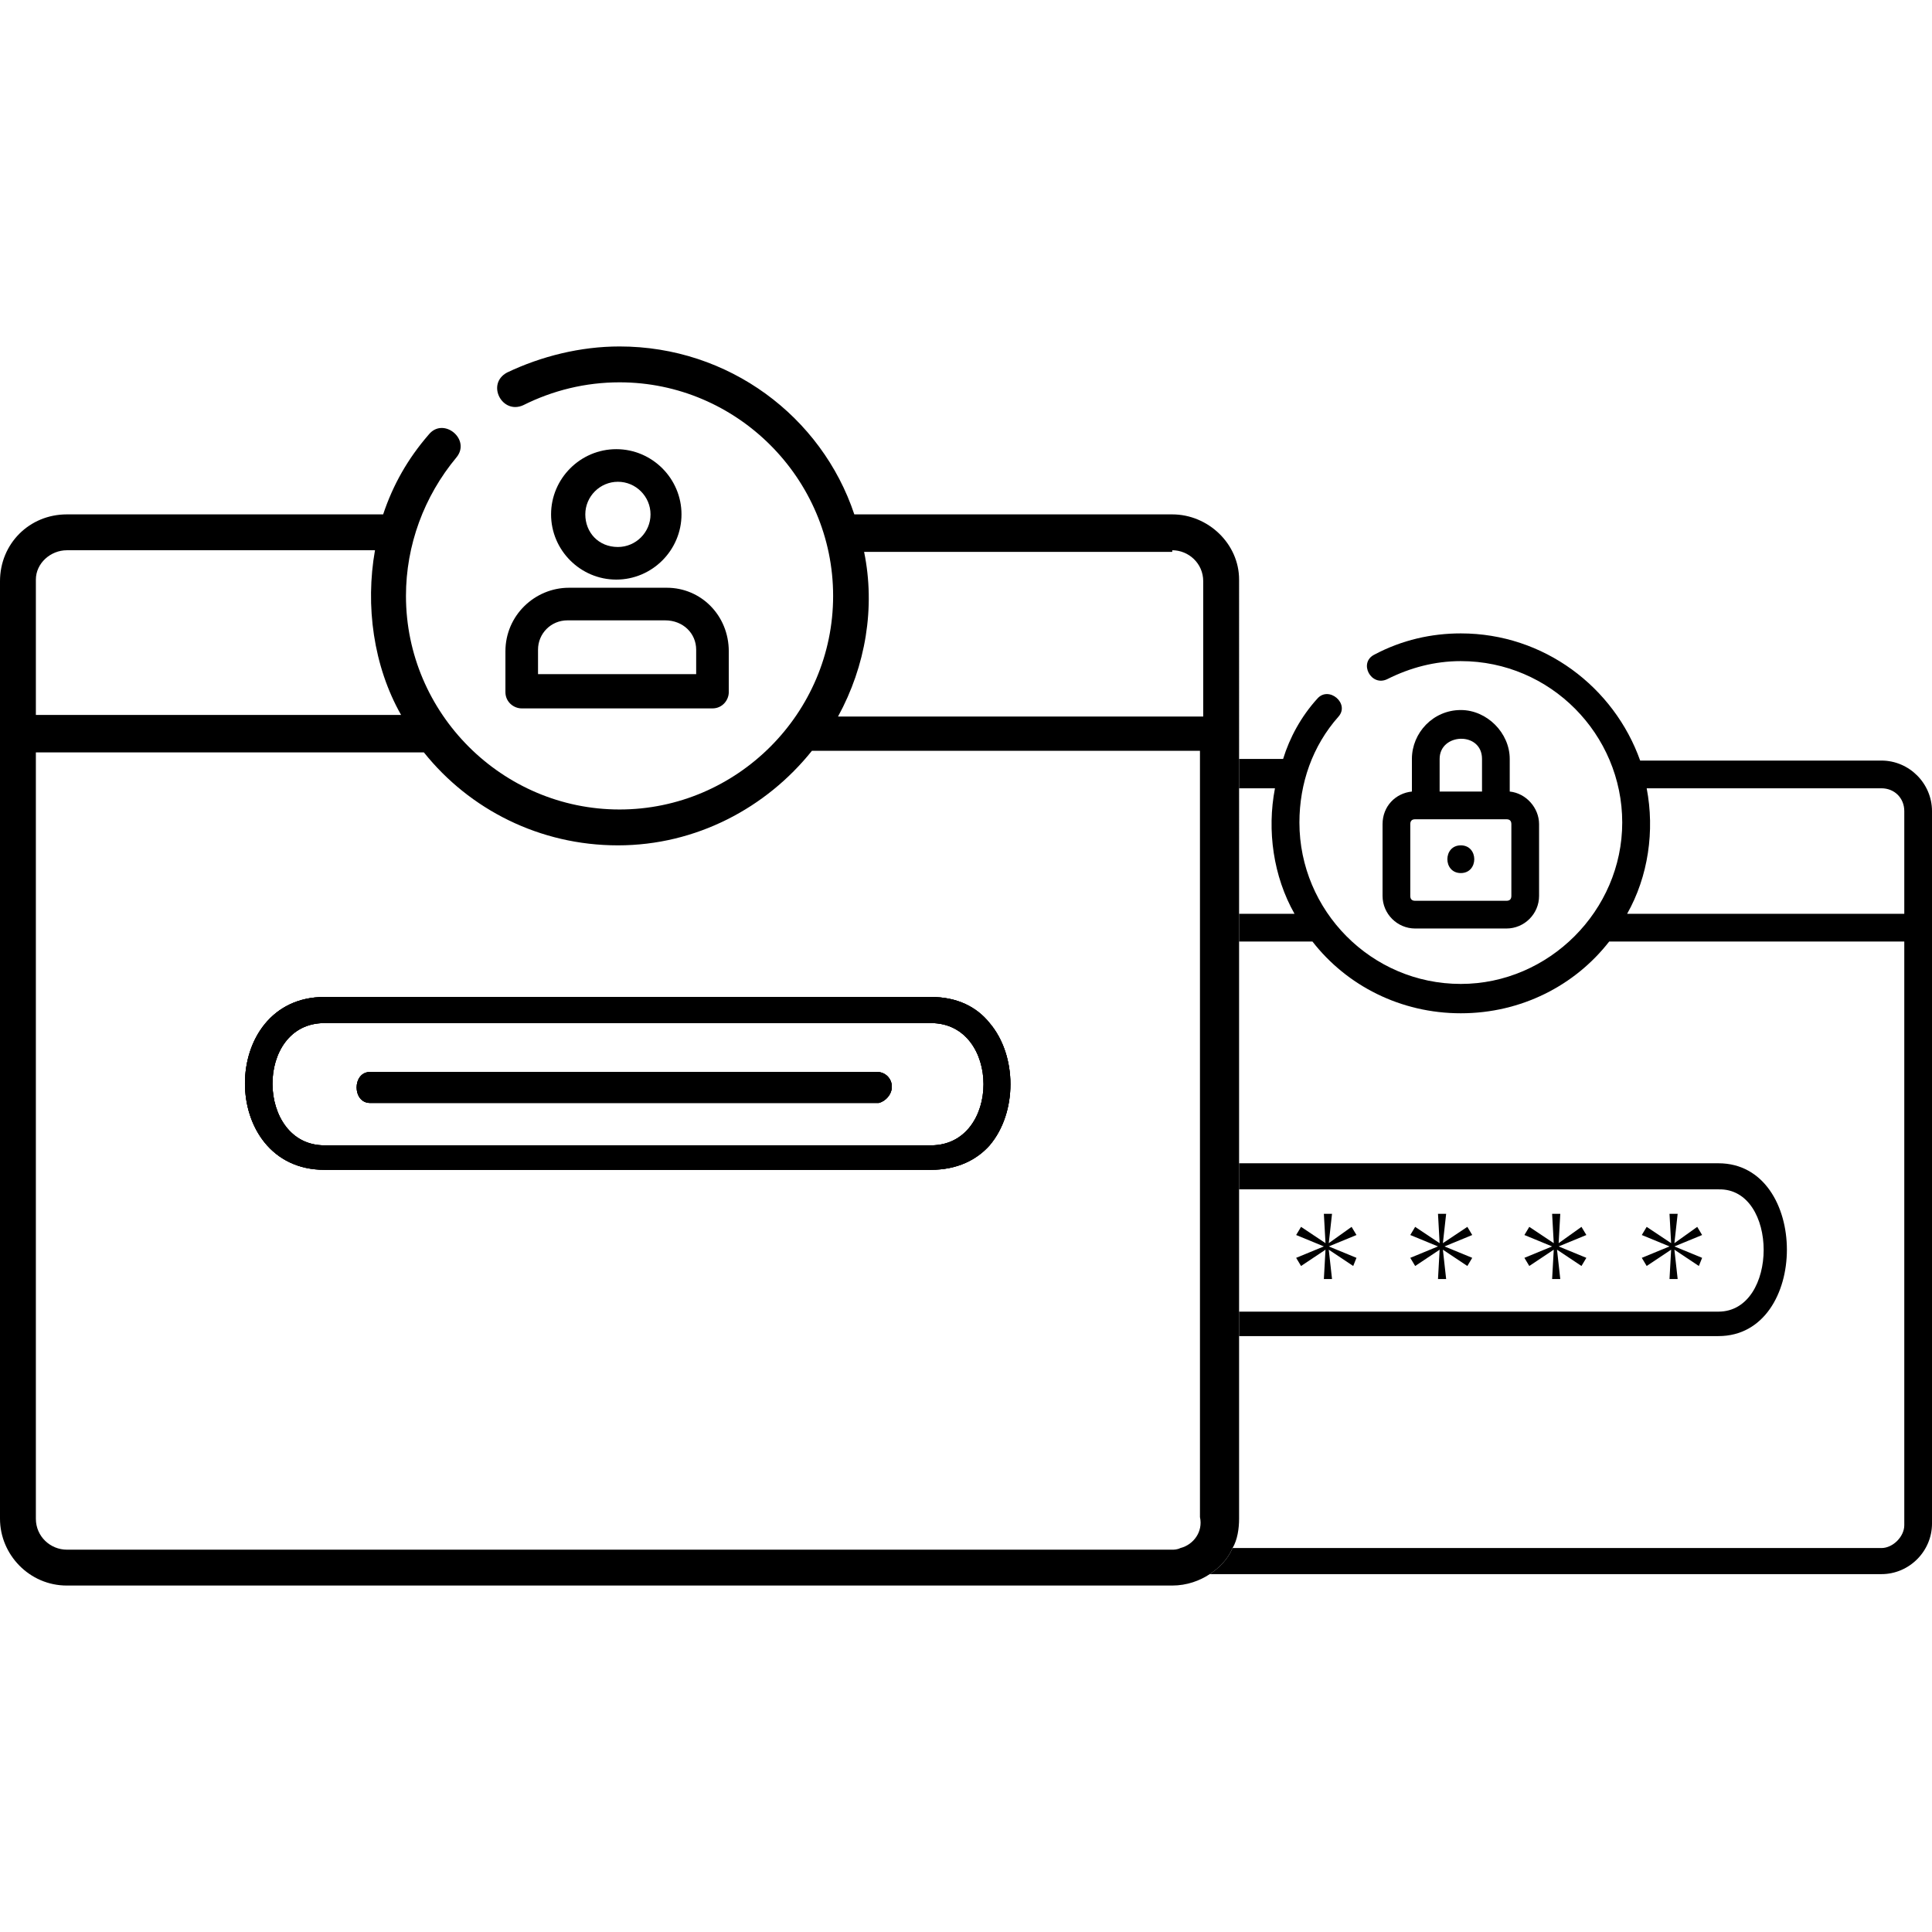 <?xml version="1.0" encoding="utf-8"?>
<!-- Generator: Adobe Illustrator 23.0.1, SVG Export Plug-In . SVG Version: 6.00 Build 0)  -->
<svg version="1.1" id="Layer_1" xmlns="http://www.w3.org/2000/svg" xmlns:xlink="http://www.w3.org/1999/xlink" x="0px" y="0px"
	 width="500" height="500" viewBox="0 0 118.5 76" style="enable-background:new 0 0 118.5 76;" xml:space="preserve">
<g>
	<path d="M115.4,25.4h-14.8c-1.6-4.5-5.9-7.8-11-7.8c-1.8,0-3.6,0.4-5.3,1.3c-1,0.5-0.2,2,0.8,1.5c1.4-0.7,2.9-1.1,4.5-1.1
		c5.5,0,9.9,4.5,9.9,9.9c0,5.4-4.5,9.9-9.9,9.9c-5.5,0-9.9-4.5-9.9-9.9c0-2.4,0.8-4.7,2.4-6.5c0.7-0.8-0.6-1.9-1.3-1.1
		c-1,1.1-1.7,2.4-2.1,3.7H76v1.8h2.2c-0.5,2.6-0.1,5.4,1.2,7.7H76v1.7h4.5c2.1,2.7,5.4,4.4,9.1,4.4c3.7,0,7-1.7,9.1-4.4h18.1v35.8
		c0,0.7-0.7,1.4-1.4,1.4H75.6c-0.3,0.7-0.8,1.2-1.4,1.6h41.2c1.7,0,3.1-1.4,3.1-3.1V28.5C118.5,26.8,117.1,25.4,115.4,25.4z
		 M116.8,34.8h-17c1.3-2.3,1.7-5.1,1.2-7.7h14.4c0.8,0,1.4,0.6,1.4,1.4V34.8z"/>
	<path d="M92.6,27.3v-2c0-1.6-1.4-3-3-3c-1.7,0-3,1.4-3,3v2c-1,0.1-1.8,0.9-1.8,2v4.4c0,1.1,0.9,2,2,2h5.6c1.1,0,2-0.9,2-2v-4.4
		C94.4,28.3,93.6,27.4,92.6,27.3z M88.3,25.3c0-1.6,2.6-1.7,2.6,0v2h-2.6V25.3z M92.7,33.7c0,0.2-0.1,0.3-0.3,0.3h-5.6
		c-0.2,0-0.3-0.1-0.3-0.3v-4.4c0-0.2,0.1-0.3,0.3-0.3h5.6c0.2,0,0.3,0.1,0.3,0.3V33.7z"/>
	<path d="M89.6,30.6c-1.1,0-1.1,1.7,0,1.7S90.7,30.6,89.6,30.6z"/>
	<g>
		<g>
			<path d="M105.4,60.7H76v-1.5h29.4c3.7,0,3.7-7.6,0-7.5H76v-1.6h29.4C111,50.1,111,60.7,105.4,60.7z"/>
		</g>
	</g>
	<path d="M54.7,45.4c0,0.5-0.4,0.9-0.8,1H22.7c-1.1,0-1.1-1.9,0-1.9h31.1C54.3,44.5,54.7,44.9,54.7,45.4z"/>
	<path d="M60.7,41.5c-0.8-1-2-1.6-3.6-1.6H19.9c-6.5,0-6.5,10.6,0,10.6h37.2c1.6,0,2.8-0.6,3.6-1.5C62.4,47,62.4,43.5,60.7,41.5z
		 M57.1,49H19.9c-4.2,0-4.3-7.5,0-7.5h37.2C61.4,41.5,61.4,49,57.1,49z"/>
	<path d="M71.9,10.3H52.4C50.4,4.3,44.7,0,38,0c-2.4,0-4.8,0.6-6.9,1.6c-1.3,0.7-0.3,2.6,1,2c1.8-0.9,3.8-1.4,5.9-1.4
		c7.2,0,13.1,5.9,13.1,13.1c0,7.2-5.9,13.1-13.1,13.1s-13.1-5.9-13.1-13.1c0-3.1,1.1-6.1,3.1-8.5c0.9-1.1-0.8-2.5-1.7-1.4
		c-1.3,1.5-2.2,3.1-2.8,4.9H4.1c-2.3,0-4.1,1.8-4.1,4.1v57.5C0,74.1,1.8,76,4.1,76h67.8c0.9,0,1.7-0.3,2.3-0.7
		c0.6-0.4,1.1-0.9,1.4-1.6c0.3-0.5,0.4-1.2,0.4-1.8V14.3C76,12.1,74.1,10.3,71.9,10.3z M2.2,14.3c0-1,0.9-1.8,1.9-1.8H23
		c-0.6,3.4-0.1,7.1,1.6,10.1H2.2V14.3z M72.4,73.7c-0.2,0.1-0.4,0.1-0.5,0.1H4.1c-1,0-1.9-0.8-1.9-1.9v-47H26
		c2.8,3.5,7.1,5.7,11.9,5.7c4.8,0,9.1-2.3,11.9-5.8c0.1,0,23.8,0,23.8,0v47C73.8,72.7,73.2,73.5,72.4,73.7z M73.8,22.7H51.4
		c1.7-3.1,2.3-6.7,1.6-10.1h18.9v-0.1c1,0,1.9,0.8,1.9,1.9V22.7z"/>
	<path d="M54.7,45.4c0,0.5-0.4,0.9-0.8,1H22.7c-1.1,0-1.1-1.9,0-1.9h31.1C54.3,44.5,54.7,44.9,54.7,45.4z"/>
	<path d="M60.7,41.5c-0.8-1-2-1.6-3.6-1.6H19.9c-6.5,0-6.5,10.6,0,10.6h37.2c1.6,0,2.8-0.6,3.6-1.5C62.4,47,62.4,43.5,60.7,41.5z
		 M57.1,49H19.9c-4.2,0-4.3-7.5,0-7.5h37.2C61.4,41.5,61.4,49,57.1,49z"/>
	<path d="M54.7,45.4c0,0.5-0.4,0.9-0.8,1H22.7c-1.1,0-1.1-1.9,0-1.9h31.1C54.3,44.5,54.7,44.9,54.7,45.4z"/>
	<g>
		<g>
			<path d="M60.7,41.5c-0.8-1-2-1.6-3.6-1.6H19.9c-6.5,0-6.5,10.6,0,10.6h37.2c1.6,0,2.8-0.6,3.6-1.5C62.4,47,62.4,43.5,60.7,41.5z
				 M57.1,49H19.9c-4.2,0-4.3-7.5,0-7.5h37.2C61.4,41.5,61.4,49,57.1,49z"/>
		</g>
	</g>
	<path d="M37.8,6.3c-2.2,0-4,1.8-4,4c0,2.2,1.8,4,4,4s4-1.8,4-4C41.8,8.1,40,6.3,37.8,6.3z M37.9,12.3c-1.2,0-2-0.9-2-2
		c0-1.1,0.9-2,2-2c1.1,0,2,0.9,2,2C39.9,11.4,39,12.3,37.9,12.3z"/>
	<path d="M40.9,14.8h-6c-2.1,0-3.9,1.7-3.9,3.9v2.5c0,0.6,0.5,1,1,1h11.7c0.6,0,1-0.5,1-1v-2.5C44.7,16.5,43,14.8,40.9,14.8z
		 M42.7,20.1H33v-1.5c0-1,0.8-1.8,1.8-1.8h6c1.1,0,1.9,0.8,1.9,1.8V20.1z"/>
	<path d="M82.9,54l0.3,0.5l-1.7,0.7l1.7,0.7L83,56.4l-1.5-1l0.2,1.8h-0.5l0.1-1.8l-1.5,1l-0.3-0.5l1.7-0.7l-1.7-0.7l0.3-0.5l1.5,1
		l-0.1-1.8h0.5L81.5,55L82.9,54z"/>
	<path d="M90,54l0.3,0.5l-1.7,0.7l1.7,0.7L90,56.4l-1.5-1l0.2,1.8h-0.5l0.1-1.8l-1.5,1l-0.3-0.5l1.7-0.7l-1.7-0.7l0.3-0.5l1.5,1
		l-0.1-1.8h0.5L88.5,55L90,54z"/>
	<path d="M97,54l0.3,0.5l-1.7,0.7l1.7,0.7L97,56.4l-1.5-1l0.2,1.8h-0.5l0.1-1.8l-1.5,1l-0.3-0.5l1.7-0.7l-1.7-0.7l0.3-0.5l1.5,1
		l-0.1-1.8h0.5L95.6,55L97,54z"/>
	<path d="M104.1,54l0.3,0.5l-1.7,0.7l1.7,0.7l-0.2,0.5l-1.5-1l0.2,1.8h-0.5l0.1-1.8l-1.5,1l-0.3-0.5l1.7-0.7l-1.7-0.7L101,54l1.5,1
		l-0.1-1.8h0.5l-0.2,1.8L104.1,54z"/>
</g>
</svg>
